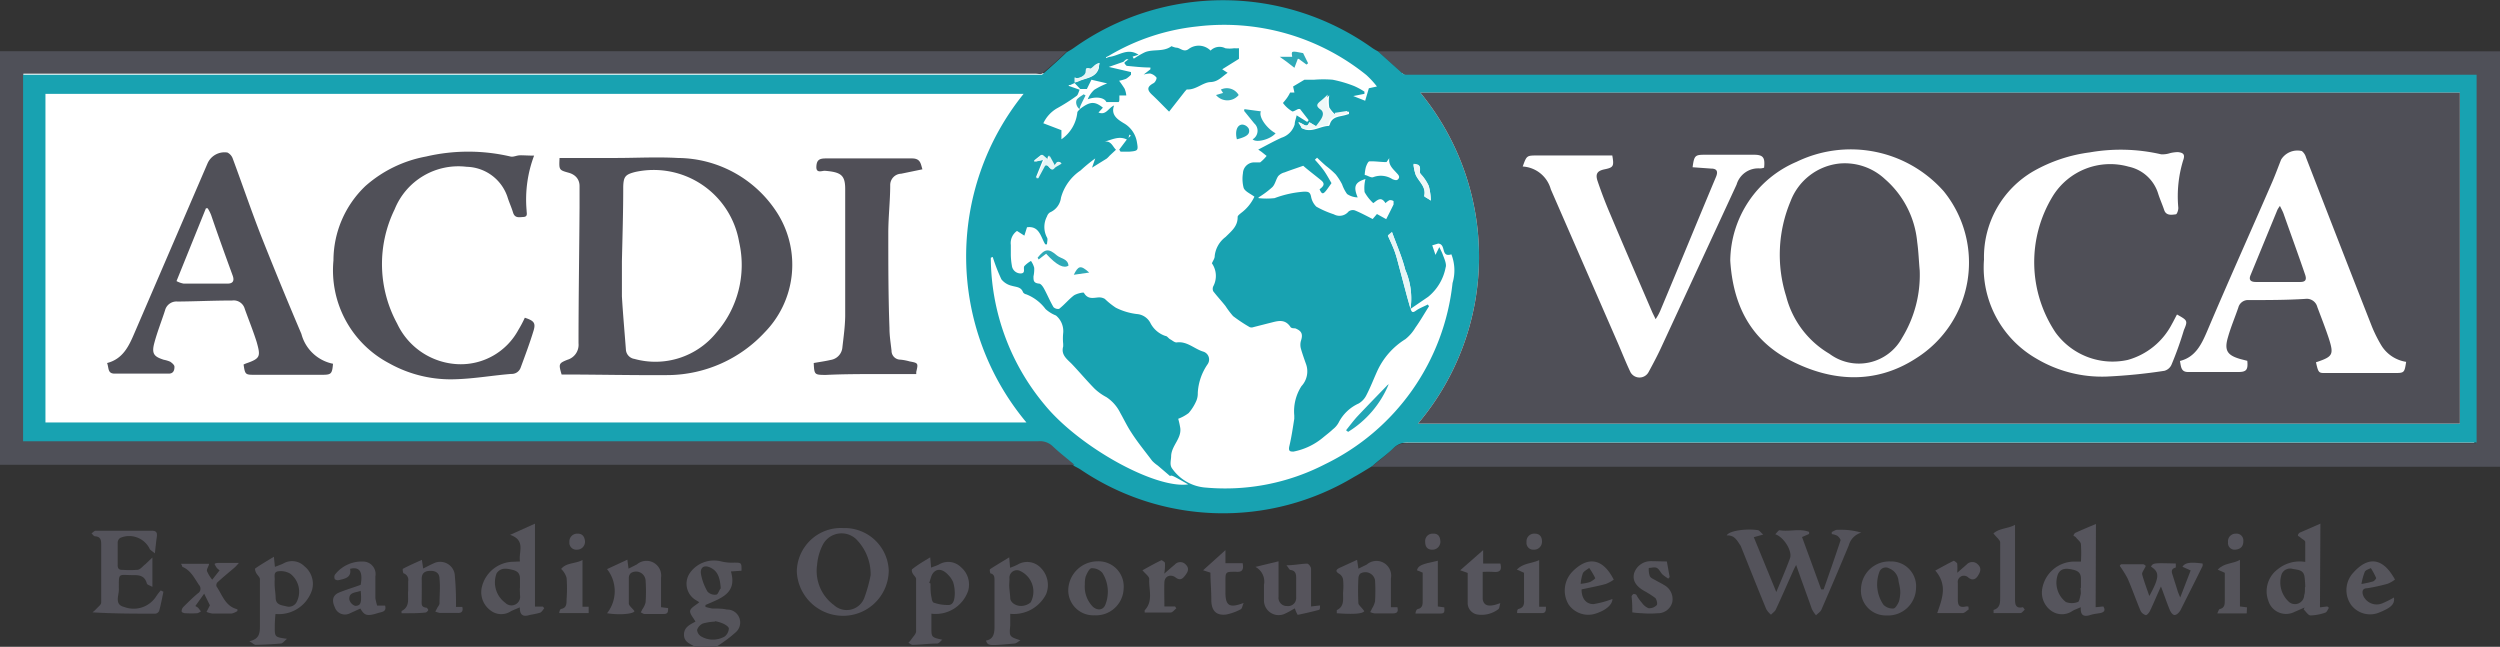 <?xml version="1.0" encoding="UTF-8"?> <svg xmlns="http://www.w3.org/2000/svg" viewBox="0 0 169.96 43.97"><rect x="0" y="0" width="169.96" height="43.97" fill="#333333" stroke="none"/><defs><style>.cls-1{fill:#fff;}.cls-2{fill:#4f5058;}.cls-3{fill:#55545b;}.cls-4{fill:#18a2b1;}.cls-5{fill:#54535b;}.cls-6{fill:#53525a;}.cls-7{fill:#56555d;}.cls-8{fill:#56545c;}.cls-9{fill:#56555c;}.cls-10{fill:#4f4f57;}.cls-11{fill:#eef8f8;}.cls-12{fill:#e7f5f6;}.cls-13{fill:#2faab8;}.cls-14{fill:#505058;}.cls-15{fill:#504f57;}.cls-16{fill:#23a6b6;}</style></defs><title>AV_Color</title><g id="Layer_2" data-name="Layer 2"><g id="Layer_1-2" data-name="Layer 1"><rect class="cls-1" x="1.58" y="4.98" width="166.63" height="25.11"></rect><circle class="cls-1" cx="83.13" cy="17.54" r="16.73"></circle><path class="cls-2" d="M93.68,3.49h75.7l.58,0V31.73H93.25c.49-.41,1-.78,1.45-1.23a1.33,1.33,0,0,1,1-.37h72.62v-25H95.61A.39.39,0,0,1,95.36,5C94.79,4.5,94.24,4,93.68,3.49Z"></path><path class="cls-3" d="M47.3,44c-.33-.22-.8-.32-.8-.85s.44-.7.78-.89c-.13-.25-.4-.53-.36-.74s.4-.38.62-.58l-.21-.13a1.29,1.29,0,0,1-.39-1.91A2,2,0,0,1,49,38.16a3.1,3.1,0,0,0,.91.09c.49,0,.51,0,.5.55l-.72.05c.45,1.51-.72,1.83-1.73,2.28l0,.13a3.84,3.84,0,0,0,.46.11c.35,0,.7,0,1,.07A.88.88,0,0,1,50,43a9.06,9.06,0,0,1-1.36,1Zm1.3-1.74a3.43,3.43,0,0,0-.82.13.73.73,0,0,0-.39.44.59.59,0,0,0,.28.44,1.6,1.6,0,0,0,1.6,0,.74.74,0,0,0,.28-.54c0-.12-.24-.27-.4-.34A2.15,2.15,0,0,0,48.6,42.23ZM49,40c-.05-.65-.16-1.13-.66-1.39s-.74,0-.69.38a3.57,3.57,0,0,0,.45,1.23.67.67,0,0,0,.62.2C48.83,40.37,48.91,40.08,49,40Z"></path><path class="cls-4" d="M93.68,3.49c.56.51,1.11,1,1.68,1.51a.39.39,0,0,0,.25.08h72.76v25H95.75a1.33,1.33,0,0,0-1,.37c-.45.45-1,.82-1.45,1.23-.41.25-.82.51-1.24.74a17.27,17.27,0,0,1-18.6-.5c-.14-.09-.29-.16-.43-.24-.5-.41-1-.81-1.48-1.26a1.25,1.25,0,0,0-1-.34h-69v-25H70.4c.15,0,.34,0,.44,0,.57-.5,1.13-1,1.69-1.54A3.68,3.68,0,0,0,73,3.26a17.48,17.48,0,0,1,20.29,0A3.58,3.58,0,0,0,93.68,3.49Zm-17.17.7.11-.08.1-.08-.15,0-.1.08-.09.09-1,.35,1.51.35,0,.18a1.81,1.81,0,0,1-.34.28,2.91,2.91,0,0,1-.47.13,6,6,0,0,1,.38.55,1.65,1.65,0,0,1,.11.45h-.47s0,.13,0,.22,0,.19-.06.23h-.82c-.14-.31-.71-.4-1.27-.19a1.69,1.69,0,0,1,.45-.65,5.42,5.42,0,0,1,.87-.43l-1.07-.25-.31.63-.45,0-.4-.42.29-.1c.5-.24,1.18-.22,1.38-.91,0-.11,0-.22.06-.33a.76.76,0,0,0-.36.2c-.08.07-.2.21-.27.19-.26-.1-.27,0-.3.24s-.55.5-.75.35l0,.36-.33.15h-.1l0,.06.74.26c-.07.14-.1.34-.21.42a12.94,12.94,0,0,1-1.36.86,2.31,2.31,0,0,0-.9,1l1.23.47,0,.62a2.54,2.54,0,0,0,1.08-1.81c0-.09.12-.17.18-.25h0c.68-.52,1-.54,1.56-.09l-.3.33c.52.21.67-.32,1.06-.48-.26.69.34,1,.63,1.19a1.81,1.81,0,0,1,.92,1.29c.1.57.09.61-.5.66l-.61,0-.09-.14.52-.69.09-.09.18-.17-.1-.07-.07.25-.09.09c-.54-.27-1,0-1.53.14.46-.07.55.34.78.55l-.44.41a1.7,1.7,0,0,1-.19.19l-1,.62.22-.63a10.9,10.9,0,0,0-1,.82,3.26,3.26,0,0,0-1.33,1.85,1.25,1.25,0,0,1-.75,1,.51.51,0,0,0-.2.27,1.53,1.53,0,0,0,0,1.44c.07.11,0,.3,0,.46l-.12,0c-.31-.5-.39-1.27-1.24-1.16l-.18.57-.5-.32a1,1,0,0,0-.42.95c0,.21,0,.44,0,.67a4.51,4.51,0,0,0,.07.73.6.6,0,0,0,.59.54c.38,0,.16-.35.26-.5a1.94,1.94,0,0,1,.45-.35,1.44,1.44,0,0,1,.22.47,2.28,2.28,0,0,1-.05.58c0,.28,0,.45.37.49.13,0,.26.19.34.33.23.42.41.86.65,1.27A.45.45,0,0,0,72,21c.36-.28.65-.64,1-.91.19-.13.66-.24.69-.18.27.47.66.33,1,.31a.75.75,0,0,1,.42.1,5.19,5.19,0,0,0,.75.6,4.3,4.3,0,0,0,1.43.43,1.13,1.13,0,0,1,.94.65,1.79,1.79,0,0,0,1,.84c.12,0,.21.17.33.23s.29.22.43.21c.72-.1,1.21.45,1.83.63a.56.56,0,0,1,.28.85,3.77,3.77,0,0,0-.67,1.95,1.3,1.3,0,0,1-.09.52,3.21,3.21,0,0,1-.53.85,2.78,2.78,0,0,1-.71.39,6,6,0,0,1,.14.63c.09.71-.57,1.17-.62,1.87,0,.33-.13.63.08.9A3.05,3.05,0,0,0,82,33.15a14.8,14.8,0,0,0,8.06-1.58,15.53,15.53,0,0,0,8.69-12.33,3,3,0,0,0-.08-1.95c-.75.24-.33-.7-.9-.73l-.4.12.22.65.26-.53c.09.19.18.35.24.52s.28.63.19.86a3.38,3.38,0,0,1-1.19,2L95.89,21a4.87,4.87,0,0,0-.35-2.64c-.22-.87-.59-1.7-.9-2.56l-.28.24c.16.36.33.71.46,1.07s.22.74.32,1.11L95.62,20c.09.34.19.67.28,1s.23.21.42.08.5-.25.75-.38l.08.12c-.31.49-.6,1-.93,1.46a2.86,2.86,0,0,1-.68.78,5,5,0,0,0-1.92,2.19c-.24.53-.45,1.08-.72,1.6a1.35,1.35,0,0,1-.53.58A2.84,2.84,0,0,0,91,28.74a1.44,1.44,0,0,1-.38.44c-.21.2-.45.38-.68.57a4.45,4.45,0,0,1-2,.95c-.21,0-.36,0-.29-.35.15-.62.24-1.25.34-1.88,0-.07,0-.14,0-.22a3.15,3.15,0,0,1,.49-2,1.47,1.47,0,0,0,.29-1.55c-.12-.34-.24-.68-.33-1a1,1,0,0,1,0-.52c.15-.45.07-.68-.39-.86-.11,0-.28,0-.33-.11-.41-.59-.93-.36-1.45-.24l-1.06.27a.35.35,0,0,1-.25,0,10.54,10.54,0,0,1-1.13-.75,6.22,6.22,0,0,1-.52-.69c-.27-.34-.56-.65-.83-1a.42.42,0,0,1,0-.33,1.5,1.5,0,0,0-.09-1.57c.07-.17.2-.34.19-.49a1.85,1.85,0,0,1,.74-1.3c.41-.41.83-.73.82-1.36,0-.09.13-.18.22-.26a2.93,2.93,0,0,0,.92-1.12c-.29-.21-.63-.35-.73-.59a2.41,2.41,0,0,1-.05-1,.77.77,0,0,1,.72-.74c.15,0,.34,0,.45,0a2.62,2.62,0,0,0,.44-.44l-.35-.28-.22-.15c.56-.29,1.06-.57,1.59-.81a1.35,1.35,0,0,0,.89-.91c0-.19.09-.39.13-.61l.72.45.1-.12-.59-.76-.12,0c-.14.06-.36.2-.41.16A2.09,2.09,0,0,1,87.22,7s.19-.22.28-.35a2.87,2.87,0,0,0,.21-.36H88l-.09-.41.77-.46h.66a7.59,7.59,0,0,1,1.26,0,8.41,8.41,0,0,1,1.46.43,4.74,4.74,0,0,1,.7.38l0,.15L92,6.53l.81.32L93.06,6l.55-.12a6.15,6.15,0,0,0-.72-.78A15.4,15.4,0,0,0,81.37,1.8a14.75,14.75,0,0,0-6,2l-.18.09,0,.06.21-.08c.65-.06,1.24-.65,2-.15L77,3.85l.08.14a5.77,5.77,0,0,1,.76-.44c.57-.23,1.26,0,1.8-.41,0,0,.21.09.32.1.28,0,.5.34.84.1a1.14,1.14,0,0,1,1.5.1.85.85,0,0,1,1-.16,2,2,0,0,0,.6,0,2.71,2.71,0,0,0,.33,0V4l-1.14.71s0,0,0,0l.37.24c-.4.27-.65.61-1.17.63s-1,.55-1.61.5c0,0-.08.09-.12.13L79.48,7.59c-.4-.39-.76-.78-1.15-1.14s-.33-.57.1-.8c.11-.06.23-.31.19-.38A.77.77,0,0,0,78.2,5c-.09,0-.21,0-.45.07l.46-.36V4.59c-.53,0-1.06-.06-1.58-.11-.08,0-.14-.13-.2-.2Zm-4.84,7.13-.41-.75-.07.29-.4-.34-.48.38,0,.09.6-.13-.49,1.21.12,0,.46-.85c.32-.16.35.56.69.11l.44-.26C71.83,10.87,71.78,11.16,71.67,11.32ZM96.4,28.8h70.83V6.3H96.56A17.58,17.58,0,0,1,96.4,28.8ZM69.59,6.38H3.09V28.72H69.78A17.59,17.59,0,0,1,69.59,6.38Zm-2.1,11.09-.13.05a15.67,15.67,0,0,0,3.66,10c2.34,2.86,7.51,5.73,9.76,5.41-1.11-.63-1.11-.63-1.24-.57l-.83-.71a2.38,2.38,0,0,1-.38-.32c-.48-.64-1-1.27-1.42-1.93-.28-.42-.5-.89-.75-1.33A2.71,2.71,0,0,0,75.22,27a3.62,3.62,0,0,1-.81-.58c-.52-.53-1-1.1-1.51-1.64-.33-.35-.79-.63-.62-1.23,0-.05,0-.12,0-.17a3.66,3.66,0,0,1,0-.74,1.38,1.38,0,0,0-.49-1.19,2.35,2.35,0,0,1-.71-.44,3,3,0,0,0-1.31-1,.34.34,0,0,1-.22-.14c-.13-.37-.46-.35-.76-.44a1.26,1.26,0,0,1-.71-.44A12.25,12.25,0,0,1,67.49,17.47Zm18.07-4a5,5,0,0,0,1.09,0,7.15,7.15,0,0,1,2-.44c.26,0,.41,0,.48.33a1.27,1.27,0,0,0,.36.69,6.39,6.39,0,0,0,1.19.52.79.79,0,0,0,1-.19.48.48,0,0,1,.42-.08c.42.17.82.39,1.22.59l.29-.34.63.35c.19-.37.35-.69.5-1,0-.07,0-.21,0-.23a.41.41,0,0,0-.28-.06,1.1,1.1,0,0,0-.27.2c-.31-.51-.59-.16-.83,0a3,3,0,0,1-.59-.75,2.47,2.47,0,0,1,.06-.89c-.71.22-.84.5-.53,1.25a1.34,1.34,0,0,1-.72-.23,2.57,2.57,0,0,1-.34-.66,4.25,4.25,0,0,0-.43-.67,6.09,6.09,0,0,0-.66-.58c-.21-.18-.41-.37-.61-.56l-.15.14a8.42,8.42,0,0,1,.61.73c.19.27.35.57.52.86-.53.76-.6.88-.81.42.2-.16.43-.34.12-.6s-.92-.72-1.23-1c-.54.19-.91.31-1.27.45a.88.88,0,0,0-.43.25c-.16.23-.21.56-.4.75A6.15,6.15,0,0,1,85.56,13.42Zm7.22-1.57c.16,0,.43.22.59.14a1.45,1.45,0,0,1,1.29.14c.22.09.34.1.43-.05s-.06-.28-.15-.38c-.25-.28-.56-.53-.49-1l-.19.27c-.41,0-.79-.07-1.16-.05-.09,0-.19.24-.24.38A2.72,2.72,0,0,0,92.78,11.85Zm-4.5-3.54c.14.19.2.34.3.39.62.29,1.17-.18,1.77-.19,0,0,.05-.07.06-.11.16-.54.66-.51,1.07-.63l.23-.07,0-.16-.85.13,0,.14a2.15,2.15,0,0,1-.49-.56,2.65,2.65,0,0,1,0-.82,6.4,6.4,0,0,1-.51.46c-.25.17-.31.35,0,.53s.23.44.06.68-.22.31-.35.48L89,8.31C88.85,8.77,88.63,8.4,88.28,8.31Zm9,5.32a4.3,4.3,0,0,0-.14-1,3,3,0,0,0-.55-.81c-.18-.2.21-.71-.49-.67a3,3,0,0,0,.15.71c.22.47.73.82.58,1.45C96.81,13.36,97.07,13.49,97.27,13.63Z"></path><path class="cls-2" d="M72.53,3.49C72,4,71.41,4.53,70.84,5c-.1.08-.29,0-.44,0H1.57v25h69a1.25,1.25,0,0,1,1,.34c.47.45,1,.85,1.48,1.26H0V3.48H72.53Z"></path><path class="cls-5" d="M117.39,36.4c.14-.31,1.29-.48,2.1-.36.11,0,.2.15.38.3l-.64.18,1.53,3.73c.35-.84.66-1.56.93-2.29.18-.48-.41-1.45-1-1.64.12-.12.23-.29.3-.27.66.11,1.36-.14,2,.11v.14l-.48.21c.43,1.18.87,2.37,1.3,3.56l.17,0c.39-1.11.78-2.22,1.15-3.34,0-.07-.12-.24-.23-.31a1.14,1.14,0,0,0-.37-.11l0-.14c.13-.06.28-.17.4-.15a4.9,4.9,0,0,1,1.61.19,1.23,1.23,0,0,0-.85.86q-.91,2.19-1.86,4.37c-.06.15-.24.26-.37.39a2.19,2.19,0,0,1-.28-.42c-.35-1-.69-1.9-1.07-3a4.83,4.83,0,0,0-.23.46c-.38.85-.75,1.71-1.15,2.56-.06.14-.22.24-.33.36a1.58,1.58,0,0,1-.32-.37c-.59-1.43-1.16-2.87-1.74-4.31C118.1,36.77,117.94,36.37,117.39,36.4Z"></path><path class="cls-6" d="M57.34,35.9a3,3,0,0,1,3.08,2.86,3.1,3.1,0,0,1-2.93,3.1,3.15,3.15,0,0,1-3.32-3A3,3,0,0,1,57.34,35.9Zm1.85,3.2a3.38,3.38,0,0,0-1-2.46,1.44,1.44,0,0,0-2.27.43,3.62,3.62,0,0,0-.37,1.33,2.88,2.88,0,0,0,1.15,2.74,1.28,1.28,0,0,0,2.05-.47A9.9,9.9,0,0,0,59.19,39.1Z"></path><path class="cls-5" d="M10.36,37.9v2c-.16-.1-.36-.14-.38-.24-.13-.49-.47-.57-.9-.56-1.08,0-1-.21-1,1,0,.39-.31,1,.35,1.16a1.82,1.82,0,0,0,2.19-.72,3,3,0,0,1,.31-.4l.18.09c-.09.43-.17.87-.29,1.3a.33.33,0,0,1-.25.19c-1.4,0-2.8,0-4.28-.09a2.33,2.33,0,0,0,.28-.26c.12-.13.31-.27.31-.4,0-1.34,0-2.68,0-4,0-.29-.07-.49-.42-.51-.08,0-.16-.13-.24-.2.1-.06.19-.18.29-.18,1.27,0,2.54,0,3.8,0,.33,0,.39.14.35.42s-.08.65-.13,1.12c-.16-.14-.31-.21-.36-.32a1.55,1.55,0,0,0-2-.73.41.41,0,0,0-.17.32c0,.51,0,1,0,1.54,0,.24.11.32.33.31a7.18,7.18,0,0,0,1,0c.2,0,.37-.25.55-.38Z"></path><path class="cls-7" d="M142.47,41.28l.52-.05c.17.26.06.4-.22.45s-.45.06-.66.13c-.42.13-.69.06-.65-.53-.22.1-.4.16-.56.25a1.25,1.25,0,0,1-1.44,0,1.52,1.52,0,0,1-.62-1.51,2.22,2.22,0,0,1,2.1-1.84h.53a9.08,9.08,0,0,0,0-1.17c0-.16-.2-.3-.32-.45s-.18-.09-.18-.15.07-.16.13-.19c.44-.2.87-.38,1.39-.6Zm-1-1.32c0-.21,0-.42,0-.63,0-.45-.29-.55-.63-.62s-.73-.1-.93.32a1.66,1.66,0,0,0,.54,1.9,1.15,1.15,0,0,0,.8,0c.11,0,.16-.36.21-.56A2.24,2.24,0,0,0,141.44,40Z"></path><path class="cls-3" d="M35.35,38.17c-.11-.65.42-1.43-.67-1.81l1.69-.76v5.64h.54l.09.11c-.09.11-.17.27-.3.31a6.4,6.4,0,0,1-.66.14c-.43.14-.71.07-.7-.51-.23.1-.42.17-.6.26a1.19,1.19,0,0,1-1.43-.08A1.53,1.53,0,0,1,32.74,40a2.23,2.23,0,0,1,2.17-1.81Zm0,1.8c0-.22,0-.43,0-.64,0-.43-.27-.54-.59-.61s-.73-.15-1,.26a1.72,1.72,0,0,0,.59,2,.59.59,0,0,0,1-.53C35.35,40.3,35.34,40.13,35.34,40Z"></path><path class="cls-3" d="M157.72,41.29l.5-.06.11.09c-.08.12-.14.3-.25.33a3.28,3.28,0,0,1-1,.19c-.16,0-.31-.26-.47-.41l.07-.13-.69.3a1.26,1.26,0,0,1-1.78-.76,1.86,1.86,0,0,1,.64-2.14,2.36,2.36,0,0,1,1.87-.5c0-.49,0-.92,0-1.35,0-.11-.21-.2-.32-.3s-.18-.1-.18-.16a.28.28,0,0,1,.15-.19l1.38-.6Zm-1-1.37h0a5.81,5.81,0,0,0-.05-.72c-.07-.46-.45-.46-.79-.52a.63.63,0,0,0-.76.34,1.78,1.78,0,0,0,.53,1.93.63.63,0,0,0,1-.49C156.71,40.28,156.7,40.1,156.7,39.92Z"></path><path class="cls-3" d="M69.37,43.53c-.13.07-.26.21-.4.22-1.8.16-1.8.16-1.94-.2.5-.09.57-.46.58-.87,0-1.07,0-2.15,0-3.22,0-.21,0-.42-.28-.48,0,0-.09-.27,0-.3.4-.26.81-.5,1.28-.79l.06.71a4.7,4.7,0,0,0,.5-.21,1.27,1.27,0,0,1,1.61.24,1.65,1.65,0,0,1,.34,1.76,2.46,2.46,0,0,1-2.44,1.34c0,.26,0,.53,0,.79C68.61,43.28,68.61,43.28,69.37,43.53Zm-.76-3.77h0c0,.3.06.6.07.9s.36.51.65.53a1,1,0,0,0,.74-.24,1.54,1.54,0,0,0-.67-2.11.51.51,0,0,0-.77.51Z"></path><path class="cls-3" d="M18.73,41.74a8.69,8.69,0,0,0-.05.89c0,.68,0,.68.83.8-.19.16-.29.31-.41.32q-.86.07-1.71.09c-.11,0-.22-.12-.44-.25.66-.13.72-.52.72-1,0-1.07,0-2.14,0-3.21,0-.15-.19-.29-.26-.44s-.09-.28-.05-.3c.39-.27.8-.51,1.26-.79l.07.69c.2-.08.38-.14.55-.22a1.19,1.19,0,0,1,1.46.18,1.54,1.54,0,0,1,.52,1.59A2.37,2.37,0,0,1,18.73,41.74Zm-.06-2.05h0c0,.31.06.63.07.94,0,.5.4.51.72.59a.6.6,0,0,0,.74-.36A1.54,1.54,0,0,0,19.73,39a1.27,1.27,0,0,0-.82-.16c-.36.05-.2.41-.24.64Z"></path><path class="cls-5" d="M63.24,37.89l.06.7c.19-.08.37-.13.53-.21a1.22,1.22,0,0,1,1.5.18,1.54,1.54,0,0,1,.49,1.6,2.33,2.33,0,0,1-2.5,1.56c0,.31,0,.62,0,.93,0,.67,0,.68.74.84-.11.09-.22.25-.34.26-.56,0-1.11.08-1.67.09-.1,0-.19-.09-.29-.14a2.31,2.31,0,0,0,.2-.24c.11-.17.31-.35.32-.53,0-1.19,0-2.38,0-3.57,0-.12-.16-.24-.23-.37s-.09-.29,0-.32C62.37,38.41,62.76,38.18,63.24,37.89Zm-.07,1.73.09.05c0,.34,0,.69.08,1,0,.11.07.28.14.3a2.83,2.83,0,0,0,1,.16c.37,0,.42-.44.43-.76a2.65,2.65,0,0,0-.11-.79,1.6,1.6,0,0,0-.35-.51c-.24-.26-.59-.45-.88-.24S63.29,39.36,63.17,39.62Z"></path><path class="cls-7" d="M146.12,40.52c.69-1.26.71-1.62.11-2,.16-.25.16-.25,1.69-.21,0,.09,0,.26,0,.27-.4.11-.26.37-.19.6s.23.72.34,1.08l.15.36.71-1.84-.56-.25c.19-.28.52-.33,1.37-.22a.49.49,0,0,1,0,.17c-.49,1-1,2-1.5,3-.08.15-.26.33-.4.33s-.28-.21-.34-.37c-.2-.48-.37-1-.59-1.57-.28.61-.5,1.15-.75,1.67-.06.12-.21.29-.28.28a.61.61,0,0,1-.35-.28c-.31-.73-.57-1.49-.89-2.22a7.14,7.14,0,0,0-.53-.85s.06-.11.11-.11q.75,0,1.5,0s.15.07.15.12-.06.13-.1.21-.16.25-.14.35C145.74,39.46,145.92,39.94,146.12,40.52Z"></path><path class="cls-8" d="M42.65,38.05l.08.61.57-.29a1,1,0,0,1,1.64.91c0,.33,0,.66,0,1v1l.48.06c0,.24,0,.4-.29.4s-.87,0-1.31,0c-.09,0-.17-.07-.26-.11a2.12,2.12,0,0,0,.11-.21,1.34,1.34,0,0,0,.22-.47,10.58,10.58,0,0,0,0-1.49.65.65,0,0,0-1-.5.45.45,0,0,0-.14.3c0,.58,0,1.17,0,1.76,0,.16.22.31.38.52,0,.18-.93.3-1.86.15a2.42,2.42,0,0,0,0-3Z"></path><path class="cls-8" d="M89.74,41.16c0,.14,0,.29-.07.3-.48.13-1,.25-1.45.34a2,2,0,0,1-.19-.44c-.19.1-.41.24-.63.34a1,1,0,0,1-1.47-.94c0-.35,0-.7,0-1a1.13,1.13,0,0,0-.58-1.22l1.57-.38v1.51c0,.3,0,.6,0,.9a.56.56,0,0,0,.57.63.55.55,0,0,0,.63-.58c0-.42,0-.84,0-1.27,0-.26,0-.55-.38-.6-.08,0-.14-.15-.28-.32.55,0,1-.11,1.41-.11.09,0,.26.22.26.34,0,.63,0,1.27,0,1.9,0,.21,0,.42,0,.67Z"></path><path class="cls-5" d="M92.75,41.55c-.12.17-.67.23-1.87.14,0-.08,0-.19,0-.21.55-.27.41-.77.43-1.22a4.84,4.84,0,0,0,0-.85.58.58,0,0,0-.23-.38c-.3-.17-.29-.29,0-.43l1.18-.54.09.6.57-.28a1,1,0,0,1,1.64.94c0,.56,0,1.12,0,1.67,0,.09,0,.18,0,.29H95c.07.29,0,.42-.3.42l-1.27,0a1.13,1.13,0,0,1-.28-.09,2,2,0,0,0,.13-.25,1.58,1.58,0,0,0,.2-.47,11.69,11.69,0,0,0,0-1.45A.67.67,0,0,0,92.47,39a.51.51,0,0,0-.12.31,16.45,16.45,0,0,0,0,1.72C92.38,41.15,92.59,41.32,92.75,41.55Z"></path><path class="cls-5" d="M27.3,41.69c0-.07,0-.14,0-.15.62-.31.39-.9.45-1.39,0-.21,0-.42,0-.63a.47.47,0,0,0-.3-.54c-.06,0-.09-.3-.06-.31.41-.22.83-.4,1.29-.61l.09.59c.24-.12.46-.24.69-.34a1,1,0,0,1,1.45.71A20.43,20.43,0,0,1,31,41.26l.43,0c.06.26,0,.42-.31.41l-1.22,0a1.24,1.24,0,0,1-.31-.1,2,2,0,0,0,.14-.25c.06-.1.15-.2.15-.3,0-.56.06-1.12,0-1.67,0-.4-.27-.56-.67-.54s-.55.21-.54.59,0,.85,0,1.27-.08.6.35.65c0,0,.11.13.09.17s-.11.15-.18.15C28.43,41.7,27.87,41.69,27.3,41.69Z"></path><path class="cls-3" d="M76.39,40a1.88,1.88,0,0,1-2,1.83A1.7,1.7,0,0,1,72.63,40a2,2,0,0,1,2-1.84A1.71,1.71,0,0,1,76.39,40Zm-2.64-.26a1.94,1.94,0,0,0,.55,1.51c.32.28.71.23.85-.15a2.39,2.39,0,0,0-.21-2.16.93.93,0,0,0-.73-.31c-.15,0-.31.35-.4.56A1.93,1.93,0,0,0,73.75,39.69Z"></path><path class="cls-6" d="M130.26,40a1.9,1.9,0,0,1-2,1.84A1.69,1.69,0,0,1,126.52,40a1.92,1.92,0,0,1,2-1.83A1.69,1.69,0,0,1,130.26,40Zm-1.07.29c0-.25-.06-.52-.12-.78a1,1,0,0,0-.64-.87.46.46,0,0,0-.65.21,2.44,2.44,0,0,0,.27,2.27.89.89,0,0,0,.66.25c.15,0,.3-.29.39-.48A2.61,2.61,0,0,0,129.19,40.24Z"></path><path class="cls-5" d="M25.64,41.17h.54c.12.43-.23.43-.46.5-.76.24-.94.19-1.22-.3l-.74.34a.73.73,0,0,1-1-.43c-.22-.47-.14-.82.3-1s1-.35,1.46-.52c.17-.93-.1-1.24-.72-1.09.11.59-.34.67-.77.77a.31.31,0,0,1-.27-.07.37.37,0,0,1,0-.29,2.31,2.31,0,0,1,2-.9.85.85,0,0,1,.76,1c0,.5,0,1,0,1.49A3.7,3.7,0,0,0,25.64,41.17Zm-1.12-1c-.35.13-.82.08-.77.6a.62.62,0,0,0,.4.42C24.53,41.18,24.6,41,24.52,40.13Z"></path><path class="cls-8" d="M13.88,40.36l-.6.84a1.67,1.67,0,0,1,.19.12l.19.24a.67.67,0,0,1-.25.13,7.3,7.3,0,0,1-.81,0c-.09,0-.25-.06-.25-.11a.41.41,0,0,1,.1-.3c.32-.32.64-.64,1-.94a.37.37,0,0,0,.08-.57c-.32-.47-.56-1-1.14-1.24,0,0,0-.08-.09-.2h1.91c0,.15-.17.34-.14.49a2.33,2.33,0,0,0,.36.59l.5-.64a1.19,1.19,0,0,1-.19-.16c-.05-.07-.09-.15-.14-.23s.14-.11.22-.11h1.42a3.7,3.7,0,0,1-.31.33c-.39.33-.78.65-1.16,1a.3.3,0,0,0-.05.27c.4.58.59,1.35,1.42,1.55l0,.12a1.27,1.27,0,0,1-.38.17q-.66,0-1.32,0a1.6,1.6,0,0,1-.4-.11l.23-.45Z"></path><path class="cls-9" d="M162.82,39.4a2.06,2.06,0,0,1-.51.29,12.87,12.87,0,0,1-1.37.3c-.33,0-.38.22-.28.5A1,1,0,0,0,162,41a6.61,6.61,0,0,0,.75-.38c.06.44-.17.68-.95,1a1.62,1.62,0,0,1-1.95-.48,1.74,1.74,0,0,1,.14-2.21C161,37.8,162,37.9,162.82,39.4Zm-2.28.3a5.91,5.91,0,0,0,.74-.16c.11,0,.28-.21.26-.25a5.38,5.38,0,0,0-.36-.67c-.15.08-.35.13-.41.25A4,4,0,0,0,160.54,39.7Z"></path><path class="cls-5" d="M137.65,41.44c-.1.09-.19.24-.29.24-.6,0-1.2,0-1.83,0,0-.09,0-.2,0-.21.47-.14.45-.53.45-.88,0-1.24,0-2.47,0-3.71,0-.17-.25-.35-.46-.61.38-.37,1-.32,1.47-.59v5.1c0,.34.06.61.54.5Z"></path><path class="cls-3" d="M109.71,39.41a2.68,2.68,0,0,1-.54.29c-.54.15-1.1.25-1.65.37,0,.61.3,1,.81,1a6.67,6.67,0,0,0,1.29-.35c0,.37-.42.77-1.16,1a1.62,1.62,0,0,1-1.83-.64,1.85,1.85,0,0,1,.3-2.25C108,37.77,109,38,109.71,39.41Zm-2.25.28a2.94,2.94,0,0,0,.63-.12c.14-.06.38-.24.36-.27a5.23,5.23,0,0,0-.41-.69c-.15.12-.35.21-.43.36A2.85,2.85,0,0,0,107.46,39.69Z"></path><path class="cls-3" d="M113.32,38.17l.19,1.06-.1.11c-.13-.1-.27-.18-.39-.29s-.22-.36-.38-.44-.36,0-.55,0a1.44,1.44,0,0,0,.07.56c.07.14.28.21.43.3s.35.18.52.29a1.09,1.09,0,0,1,.58,1.17,1,1,0,0,1-1,.76,6.36,6.36,0,0,1-1.07,0,5.24,5.24,0,0,1-.65-.06c0-.33,0-.7-.05-1.06a.24.24,0,0,1,.15-.19s.16,0,.2.1.23.36.36.51a1,1,0,0,0,.45.36.71.71,0,0,0,.55-.21c.07-.07,0-.39-.1-.49a7,7,0,0,0-.79-.5c-.55-.33-.76-.7-.65-1.17a1.19,1.19,0,0,1,1.12-.83C112.59,38.15,112.94,38.17,113.32,38.17Z"></path><path class="cls-9" d="M79.15,39c.3-.26.5-.44.71-.61a.5.5,0,0,1,.76,0c.27.27.12.52-.07.76s-.35.32-.64.1-.73-.12-.75.34,0,1.07,0,1.64h.73l.08.13c-.13.1-.25.28-.39.28-.58,0-1.17,0-1.76,0,0-.06,0-.12,0-.15.6-.63.27-1.41.31-2.13,0-.17-.27-.36-.46-.59.43-.24.86-.48,1.3-.69,0,0,.22.12.23.19A3.36,3.36,0,0,1,79.15,39Z"></path><path class="cls-7" d="M102,41c-.06.19-.06.36-.13.41a1.88,1.88,0,0,1-1.41.37.79.79,0,0,1-.68-.83v-2l-.51-.18,1.56-1.37v.91H102c.11.43,0,.61-.47.57a6.36,6.36,0,0,0-.73,0c0,.64,0,1.25,0,1.86C100.88,41.21,101.25,41.29,102,41Z"></path><path class="cls-8" d="M82.29,38.93l-.5-.16,1.52-1.37,0,.89h1.17c.08.4,0,.63-.46.58H84c-.69,0-.69,0-.69.68v.72c0,.91.27,1.09,1.24.72-.09.2-.11.39-.2.43a3.43,3.43,0,0,1-1,.36c-.68.08-1-.28-1-1S82.29,39.57,82.29,38.93Z"></path><path class="cls-8" d="M133.84,41.43c-.14.09-.27.25-.42.25-.57,0-1.14,0-1.72,0,.35-1,.71-1.91-.13-2.89.4-.22.83-.46,1.26-.67,0,0,.21.12.23.2a4,4,0,0,1,0,.62l.64-.56a.52.52,0,0,1,.77,0c.27.26.15.52,0,.76s-.38.36-.67.11a.42.42,0,0,0-.7.37c0,.37,0,.75,0,1.13s.09.57.51.49a.4.4,0,0,1,.21,0Z"></path><path class="cls-9" d="M39.6,38.07v3.18l.42,0v.43h-2c0-.12.07-.27.12-.28.41-.07.37-.4.38-.67a9.89,9.89,0,0,0,0-1.44,1.35,1.35,0,0,0-.37-.61C38.5,38.24,39.11,38.34,39.6,38.07Z"></path><path class="cls-9" d="M104.64,41.25l.46,0c0,.24,0,.44-.28.43h-1.68c0-.12,0-.27.1-.28.41-.1.38-.4.37-.71V38.94l-.49-.22c.45-.45,1-.4,1.52-.64Z"></path><path class="cls-3" d="M152.74,41.7h-2c.07-.13.1-.28.16-.29.35-.08.35-.33.35-.59V38.94l-.48-.21c.43-.48,1.05-.39,1.51-.67v3.17l.48.06Z"></path><path class="cls-3" d="M96.72,38.93l-.39-.16c.09-.32.28-.41,1.42-.65v3.11l.44.06c0,.23.07.43-.26.42h-1.7c0-.13.08-.29.14-.3.37-.07.35-.35.35-.63Z"></path><path class="cls-7" d="M151.93,37.37a.45.45,0,0,1-.46-.51.52.52,0,0,1,.54-.58.46.46,0,0,1,.5.51C152.52,37.13,152.33,37.35,151.93,37.37Z"></path><path class="cls-9" d="M104.26,37.37a.46.46,0,0,1-.48-.52.52.52,0,0,1,.56-.57c.34,0,.49.22.49.52A.54.54,0,0,1,104.26,37.37Z"></path><path class="cls-8" d="M97.92,36.77a.54.54,0,0,1-.55.6c-.34,0-.48-.21-.48-.54a.5.5,0,0,1,.53-.55C97.77,36.26,97.9,36.48,97.92,36.77Z"></path><path class="cls-7" d="M39.77,36.79a.54.54,0,0,1-.55.58.47.47,0,0,1-.51-.51.53.53,0,0,1,.55-.58C39.59,36.27,39.74,36.48,39.77,36.79Z"></path><path class="cls-10" d="M96.4,28.8a17.58,17.58,0,0,0,.16-22.5h70.67V28.8Zm21.23-11.08c.19,3,1.36,5.37,4.08,6.78s5.73,1.69,8.55-.14A7.69,7.69,0,0,0,132.14,13a8.44,8.44,0,0,0-10-2A7.39,7.39,0,0,0,117.63,17.72Zm39.82,6.91c.15.69.19.73.58.73l4.7,0c.73,0,.73,0,.85-.76a2.41,2.41,0,0,1-1.7-1.14,9.56,9.56,0,0,1-.62-1.24c-1.51-3.84-3-7.68-4.49-11.52a.83.83,0,0,0-.28-.43,1.3,1.3,0,0,0-1.41.58c-.2.5-.38,1-.6,1.51-1.47,3.39-3,6.78-4.44,10.18-.38.88-.79,1.74-1.84,2,.08.38.06.76.57.75h3.4c.55,0,.67-.15.61-.76l-.47-.12c-.9-.26-1.11-.59-.84-1.5.19-.67.47-1.33.7-2a.68.68,0,0,1,.71-.51c1.28,0,2.56,0,3.84-.08a.74.74,0,0,1,.82.55c.27.72.55,1.43.79,2.16.34,1.07.26,1.21-.79,1.57A.35.35,0,0,0,157.45,24.63ZM148,21.38c-.13.24-.23.45-.35.66a4.84,4.84,0,0,1-3,2.43,4.79,4.79,0,0,1-4.91-1.87,8.61,8.61,0,0,1-.18-9.27,4.59,4.59,0,0,1,5.15-2,2.68,2.68,0,0,1,2,1.8c.12.39.29.76.42,1.15s.5.33.79.29c.08,0,.18-.29.17-.45a8.34,8.34,0,0,1,.33-3.22c.15-.41,0-.52-.36-.56a2.49,2.49,0,0,0-.53.07,1.63,1.63,0,0,1-.61.08,12.19,12.19,0,0,0-4.85-.13,10.45,10.45,0,0,0-3.83,1.28,6.75,6.75,0,0,0-3.36,6,7.14,7.14,0,0,0,3.58,6.75,8.71,8.71,0,0,0,4.77,1.21,37,37,0,0,0,3.91-.39.74.74,0,0,0,.48-.4,23.12,23.12,0,0,0,.85-2.37C148.75,21.79,148.71,21.78,148,21.38Zm-35.45.31c-.12-.26-.2-.4-.26-.55-.94-2.19-1.89-4.37-2.81-6.56-.32-.74-.61-1.5-.87-2.27-.17-.5,0-.69.43-.79.65-.13.7-.2.57-.95l-.48,0-4.61,0c-.73,0-.73,0-1,.75a2.11,2.11,0,0,1,1.91,1.55L110,23.35c.28.65.54,1.31.84,1.94a.7.7,0,0,0,1.24,0c.32-.59.64-1.19.92-1.81q2.53-5.46,5.06-10.93a1.53,1.53,0,0,1,1.58-1.1.93.93,0,0,0,.29-.05c.08-.73-.08-.89-.77-.88-1,0-2.11,0-3.16,0-.74,0-.82,0-.93.85l1.25.09c.41,0,.5.2.33.59-1.26,3-2.51,6.06-3.78,9.08A3.17,3.17,0,0,1,112.56,21.69Z"></path><path class="cls-11" d="M88.28,8.31c.35.09.57.46.75,0l.43.27c.13-.17.25-.32.35-.48s.25-.47-.06-.68-.21-.36,0-.53a6.4,6.4,0,0,0,.51-.46,2.65,2.65,0,0,0,0,.82,2.15,2.15,0,0,0,.49.56l0-.14.85-.13,0,.16-.23.07c-.41.12-.91.09-1.07.63,0,0,0,.11-.06.11-.6,0-1.15.48-1.77.19C88.48,8.65,88.42,8.5,88.28,8.31Z"></path><path class="cls-12" d="M95.89,21a.06.06,0,0,1,0,0c-.09-.33-.19-.66-.28-1l-.48-1.82c-.1-.37-.19-.75-.32-1.11s-.3-.71-.46-1.07l.28-.24c.31.86.68,1.69.9,2.56A4.87,4.87,0,0,1,95.89,21Z"></path><path class="cls-11" d="M97.27,13.63c-.2-.14-.46-.27-.45-.33.15-.63-.36-1-.58-1.45a3,3,0,0,1-.15-.71c.7,0,.31.47.49.67a3,3,0,0,1,.55.81A4.3,4.3,0,0,1,97.27,13.63Z"></path><path class="cls-12" d="M73.05,5.62l0-.36c.2.15.72-.09.75-.35s0-.34.3-.24c.07,0,.19-.12.27-.19a.76.76,0,0,1,.36-.2c0,.11,0,.22-.06.33-.2.69-.88.67-1.38.91l-.29.1Z"></path><path class="cls-12" d="M71.74,11.38c-.34.45-.37-.27-.69-.11l-.46.85-.12,0L71,10.86l-.6.13,0-.09.48-.38.4.34.07-.29.41.75Z"></path><path class="cls-13" d="M73.4,7.42c-.23-.15-.32-.54-.15-.7s.28-.2.42-.31l.13.08c-.11.22-.22.43-.32.65a1.52,1.52,0,0,0-.09.28Z"></path><path class="cls-12" d="M71.67,11.32c.11-.16.16-.45.51-.2l-.44.26Z"></path><path class="cls-14" d="M38.18,25.46c-.21-.72-.2-.76.39-1a1.06,1.06,0,0,0,.76-1.12c0-3.08.05-6.16.07-9.24,0-.48,0-1,0-1.45s-.27-.78-.75-.91c-.65-.18-.65-.19-.61-1h3.79c1.41,0,2.84-.08,4.25,0a8.08,8.08,0,0,1,6.83,3.85,6.57,6.57,0,0,1-.92,8,9.08,9.08,0,0,1-6.51,2.91C43,25.52,40.58,25.46,38.18,25.46Zm4.1-7.71h0c0,.8,0,1.6,0,2.4.07,1.2.18,2.4.27,3.6a.68.68,0,0,0,.58.65,5.33,5.33,0,0,0,5.55-1.76,7,7,0,0,0,1.57-6.18,5.89,5.89,0,0,0-7.06-4.77c-.67.17-.8.31-.82,1C42.37,14.37,42.32,16.06,42.28,17.75Z"></path><path class="cls-14" d="M22.64,24.73c-.06.69-.12.75-.74.75-1.52,0-3,0-4.57,0-.64,0-.67,0-.77-.7l.16-.07c1-.34,1-.49.73-1.46-.24-.76-.54-1.5-.81-2.25a.78.78,0,0,0-.86-.57c-1.24,0-2.48.06-3.71.07a.8.8,0,0,0-.85.6c-.24.74-.53,1.47-.73,2.22s0,.93.65,1.14a2,2,0,0,1,.43.13c.12.08.29.22.29.34s0,.48-.4.47H7.79c-.49,0-.38-.4-.51-.72,1.09-.28,1.49-1.17,1.87-2.06L14.1,11.13a1.26,1.26,0,0,1,1.36-.76.73.73,0,0,1,.37.43c.65,1.75,1.25,3.52,1.93,5.26q1.32,3.33,2.73,6.64A2.79,2.79,0,0,0,22.64,24.73ZM12,19.11a1.64,1.64,0,0,0,.48.17c1,0,2,0,3,0,.34,0,.47-.18.34-.54-.5-1.37-1-2.75-1.47-4.13a2.73,2.73,0,0,0-.23-.45H14Z"></path><path class="cls-14" d="M36.31,10.58a8.47,8.47,0,0,0-.51,3.72c0,.19.1.43-.21.45s-.59.09-.71-.3-.27-.7-.38-1.06a3,3,0,0,0-2.77-2.05,4.67,4.67,0,0,0-4.9,2.89A8.47,8.47,0,0,0,27,22a4.8,4.8,0,0,0,4.17,2.76,4.45,4.45,0,0,0,4.07-2.33,8.21,8.21,0,0,0,.44-.83c.61.2.75.35.6.86-.26.86-.58,1.71-.89,2.55a.64.64,0,0,1-.63.41c-1.25.1-2.49.32-3.73.36a8.58,8.58,0,0,1-4.57-1.08,7.14,7.14,0,0,1-3.79-7,7,7,0,0,1,2.18-5.06,8.57,8.57,0,0,1,4.12-2,12.6,12.6,0,0,1,5.73,0c.19.05.41-.07.62-.08S35.89,10.58,36.31,10.58Z"></path><path class="cls-15" d="M55.32,24.68c.38-.07.77-.12,1.15-.21a.94.94,0,0,0,.8-.86c.08-.7.18-1.41.19-2.11,0-2.88,0-5.77,0-8.65,0-.95-.29-1.15-1.39-1.24-.2,0-.59.19-.57-.28s.22-.56.65-.56c2,0,3.9,0,5.85,0,.59,0,.59.37.71.74l-1.45.3a.77.77,0,0,0-.74.78c0,1.08-.13,2.16-.13,3.25,0,2.16,0,4.31.08,6.47,0,.51.08,1,.14,1.53a.6.6,0,0,0,.6.61,3.5,3.5,0,0,1,.63.12c.59.11.59.12.45.72,0,.06,0,.11,0,.14H59.83c-1.24,0-2.48,0-3.71.06C55.37,25.48,55.36,25.48,55.32,24.68Z"></path><path class="cls-16" d="M84.6,7.42l1.12.15c-.17.37.39,1.16,1,1.49-.35.42-1.32.67-1.56.41a.67.67,0,0,0,.11-1.08l-.69-.85Z"></path><path class="cls-16" d="M94.41,26.12a6.88,6.88,0,0,1-2.76,3.24l-.14-.11c.25-.31.48-.62.74-.91.66-.7,1.33-1.39,2-2.08A.7.7,0,0,1,94.41,26.12Z"></path><path class="cls-13" d="M88.23,4,88,4.61l-.5-.39L87,3.86h.85c-.07-.41-.07-.41.74-.25l.34.69-.11.09L88.29,4l-.08,0Z"></path><path class="cls-13" d="M70.54,17.52c.5-.62.74-.65,1.32-.15.27.22.74.22.78.69-.32.2-.78,0-1.52-.81l-.51.39Z"></path><path class="cls-13" d="M83.15,6.32,83,6.09a.93.93,0,0,1,1.21.37,1,1,0,0,1-1.54,0Z"></path><path class="cls-16" d="M84.09,9.47c-.14-.52,0-1,.38-1a.55.55,0,0,1,.43.29C85,9.1,84.8,9.29,84.09,9.47Z"></path><path class="cls-13" d="M74.05,18.53,73,18.68C73.31,18.06,73.46,18,74.05,18.53Z"></path><path class="cls-10" d="M130.51,18.39a8.18,8.18,0,0,1-1.2,4.58,3.34,3.34,0,0,1-4.94,1.08,6.36,6.36,0,0,1-2.94-3.91,9.39,9.39,0,0,1,.3-6.46,4,4,0,0,1,3.3-2.56,4,4,0,0,1,3.12,1.06,6.45,6.45,0,0,1,2.19,4.28C130.43,17.1,130.45,17.75,130.51,18.39Z"></path><path class="cls-14" d="M155,14c.11.23.19.37.24.51.49,1.39,1,2.78,1.47,4.16.13.37,0,.5-.33.5-1,0-2,0-3,0-.24,0-.55-.05-.38-.46l1.83-4.45A1.79,1.79,0,0,1,155,14Z"></path></g></g></svg> 